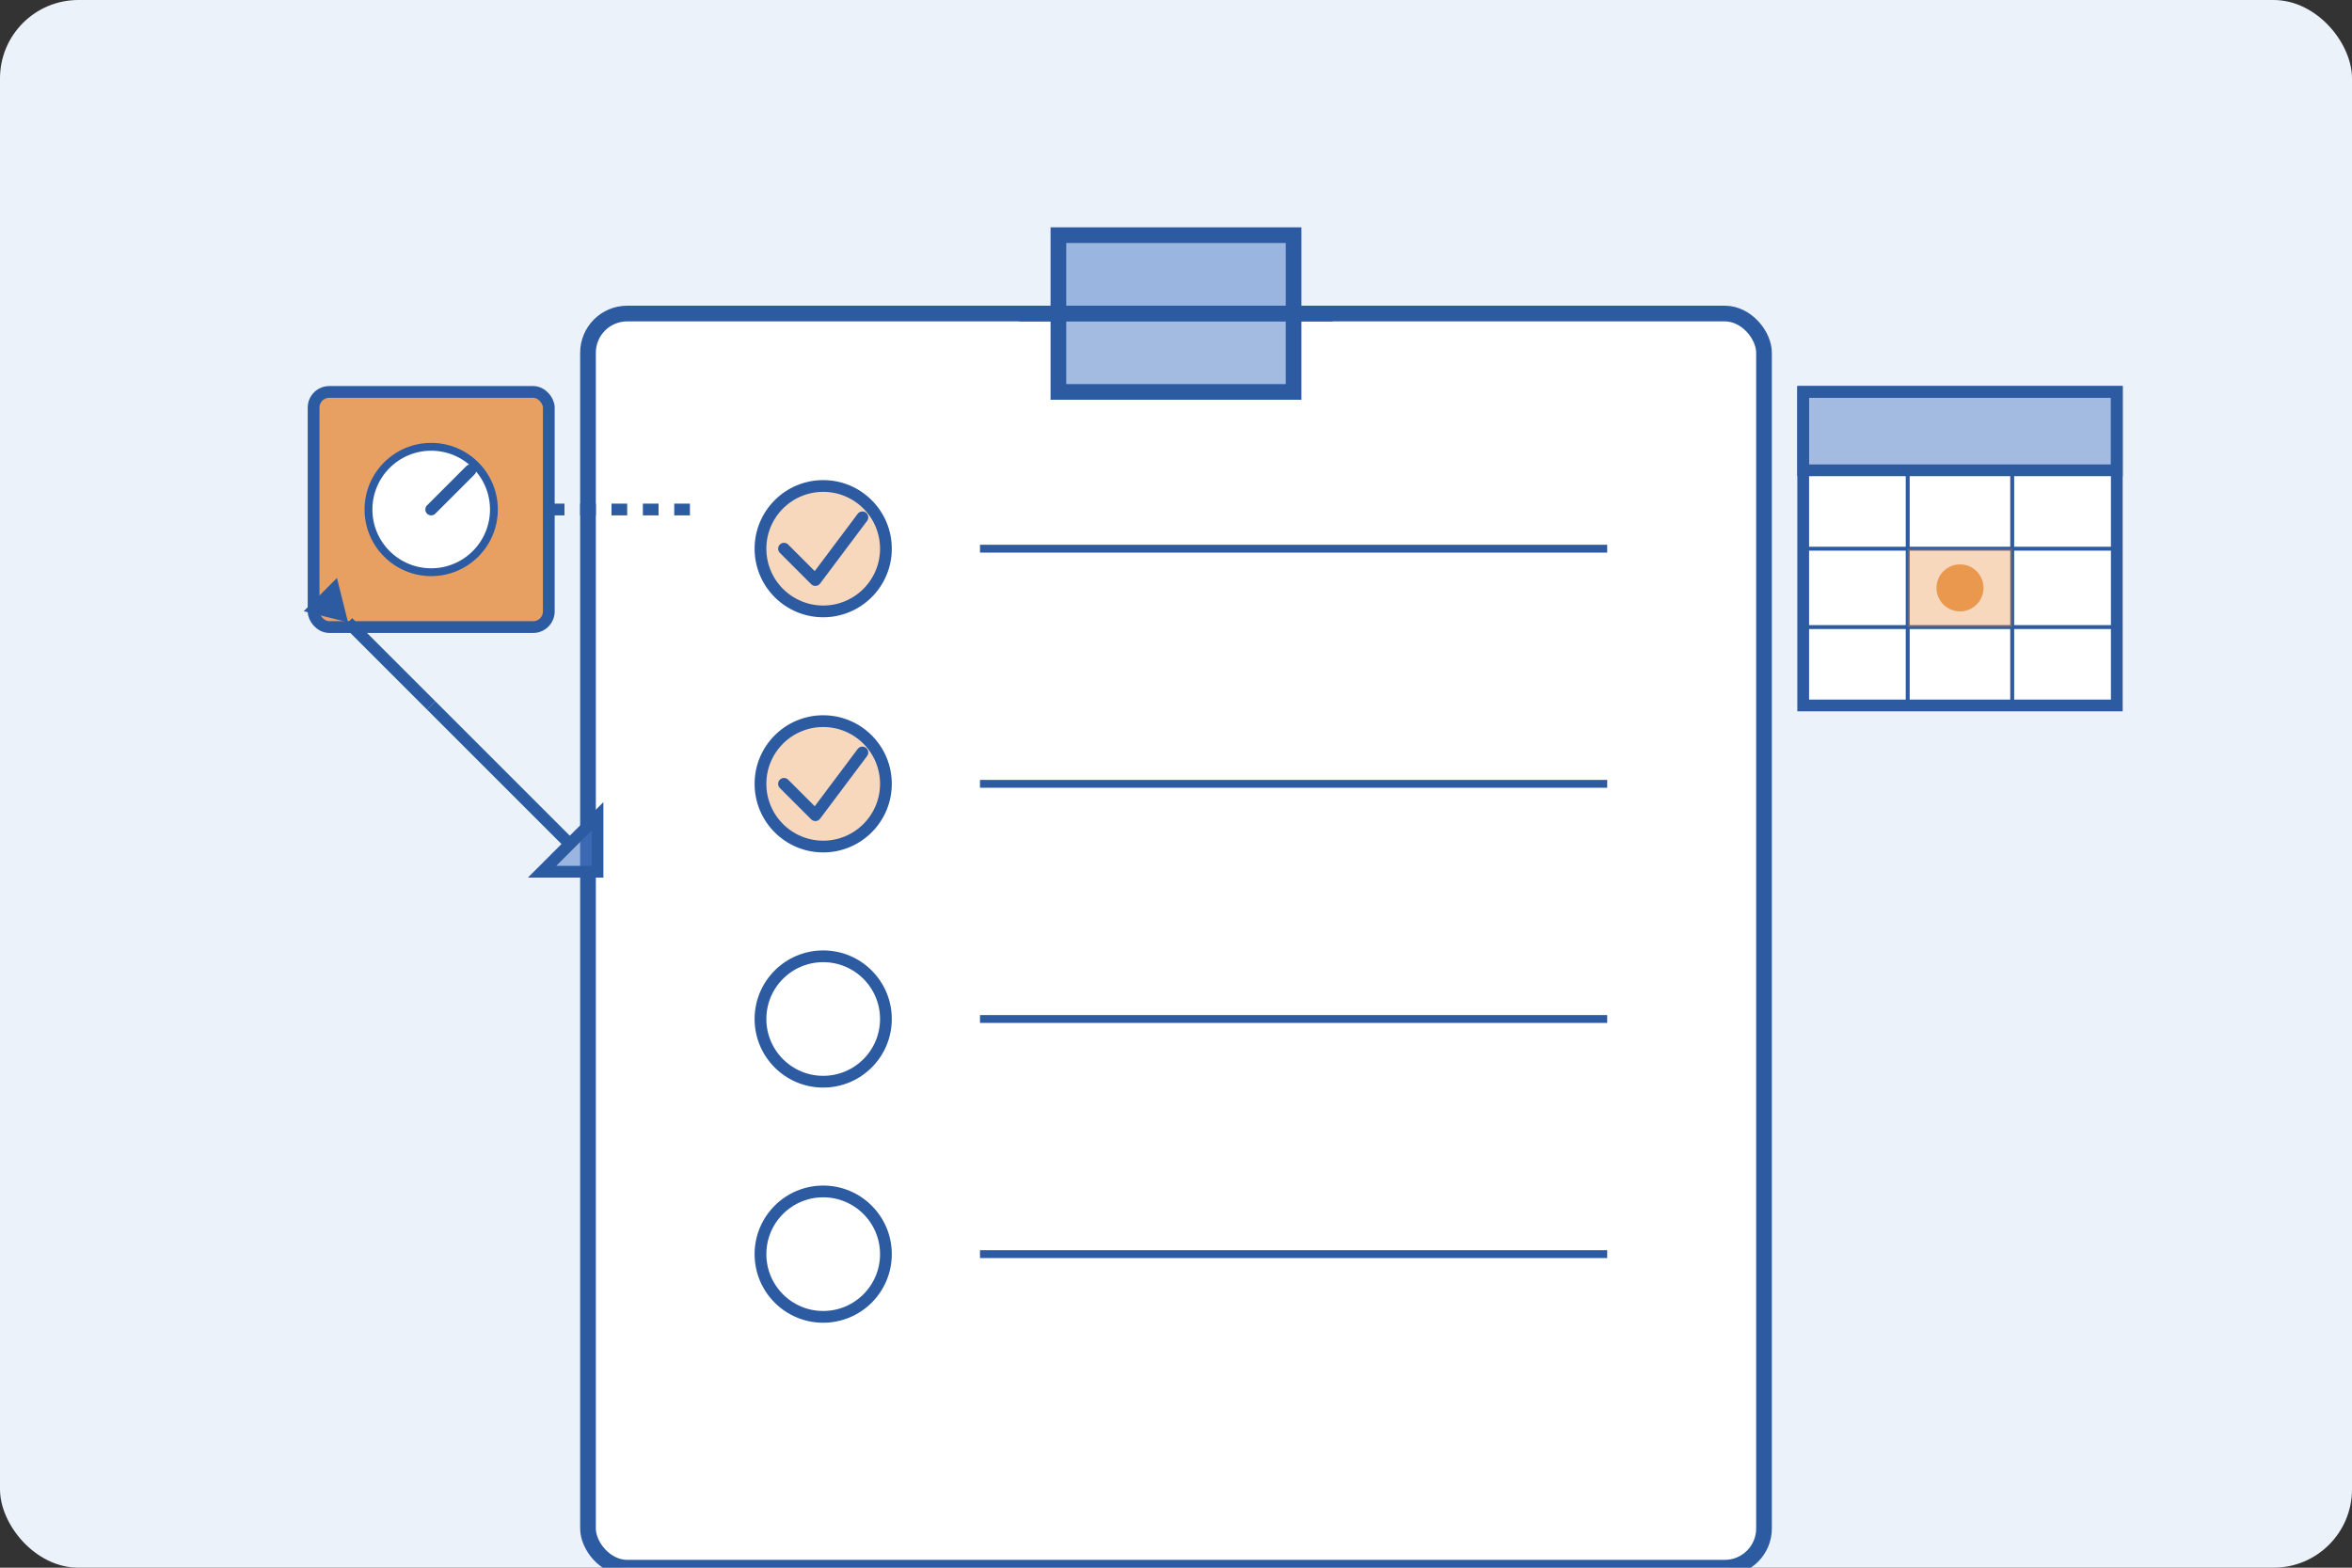 <svg width="300" height="200" viewBox="0 0 300 200" fill="none" xmlns="http://www.w3.org/2000/svg">
  <rect x="0" y="0" width="300" height="200" fill="#333333" stroke="none"/>
  <rect width="300" height="200" rx="10" fill="#EBF2FA"/>
  
  <!-- Clipboard/Preparation outline -->
  <g transform="translate(75, 20)">
    <!-- Clipboard body -->
    <rect x="0" y="20" width="150" height="160" rx="5" fill="white" stroke="#2d5ba2" stroke-width="2"/>
    
    <!-- Clipboard top -->
    <path d="M60 10 H90 V30 H60 Z" fill="#4a78c5" fill-opacity="0.5" stroke="#2d5ba2" stroke-width="2"/>
    <path d="M55 20 H95" stroke="#2d5ba2" stroke-width="2"/>
    
    <!-- Checklist -->
    <g transform="translate(20, 40)">
      <!-- Item 1 -->
      <circle cx="10" cy="10" r="8" fill="#e67e22" fill-opacity="0.3" stroke="#2d5ba2" stroke-width="1.5"/>
      <path d="M5 10 L9 14 L15 6" stroke="#2d5ba2" stroke-width="1.5" stroke-linecap="round" stroke-linejoin="round"/>
      <path d="M30 10 H110" stroke="#2d5ba2" stroke-width="1"/>
      
      <!-- Item 2 -->
      <circle cx="10" cy="40" r="8" fill="#e67e22" fill-opacity="0.3" stroke="#2d5ba2" stroke-width="1.5"/>
      <path d="M5 40 L9 44 L15 36" stroke="#2d5ba2" stroke-width="1.5" stroke-linecap="round" stroke-linejoin="round"/>
      <path d="M30 40 H110" stroke="#2d5ba2" stroke-width="1"/>
      
      <!-- Item 3 -->
      <circle cx="10" cy="70" r="8" fill="white" stroke="#2d5ba2" stroke-width="1.5"/>
      <path d="M30 70 H110" stroke="#2d5ba2" stroke-width="1"/>
      
      <!-- Item 4 -->
      <circle cx="10" cy="100" r="8" fill="white" stroke="#2d5ba2" stroke-width="1.5"/>
      <path d="M30 100 H110" stroke="#2d5ba2" stroke-width="1"/>
    </g>
  </g>
  
  <!-- Tools -->
  <g transform="translate(40, 50)">
    <!-- Measuring tape -->
    <rect x="0" y="0" width="30" height="30" rx="2" fill="#e67e22" fill-opacity="0.7" stroke="#2d5ba2" stroke-width="1.5"/>
    <circle cx="15" cy="15" r="8" fill="white" stroke="#2d5ba2" stroke-width="1"/>
    <path d="M15 15 L20 10" stroke="#2d5ba2" stroke-width="1.5" stroke-linecap="round"/>
    <path d="M30 15 H50" stroke="#2d5ba2" stroke-width="1.5" stroke-dasharray="2 2"/>
    
    <!-- Pencil -->
    <g transform="translate(15, 40) rotate(45)">
      <path d="M0 0 H25 V-5 L30 0 L25 5 V0" fill="#4a78c5" fill-opacity="0.5" stroke="#2d5ba2" stroke-width="1.5"/>
      <path d="M-15 0 H0" stroke="#2d5ba2" stroke-width="1.5"/>
      <path d="M-15 0 L-20 -3 L-20 3 Z" fill="#2d5ba2"/>
    </g>
  </g>
  
  <!-- Calendar -->
  <g transform="translate(230, 50)">
    <!-- Calendar body -->
    <rect x="0" y="0" width="40" height="40" fill="white" stroke="#2d5ba2" stroke-width="1.5"/>
    
    <!-- Calendar header -->
    <rect x="0" y="0" width="40" height="10" fill="#4a78c5" fill-opacity="0.5" stroke="#2d5ba2" stroke-width="1.5"/>
    
    <!-- Calendar grid -->
    <path d="M13.33 10 V40 M26.66 10 V40" stroke="#2d5ba2" stroke-width="0.5"/>
    <path d="M0 20 H40 M0 30 H40" stroke="#2d5ba2" stroke-width="0.5"/>
    
    <!-- Highlighted day -->
    <rect x="13.33" y="20" width="13.33" height="10" fill="#e67e22" fill-opacity="0.3"/>
    <circle cx="20" cy="25" r="3" fill="#e67e22" fill-opacity="0.7"/>
  </g>
  

</svg>
